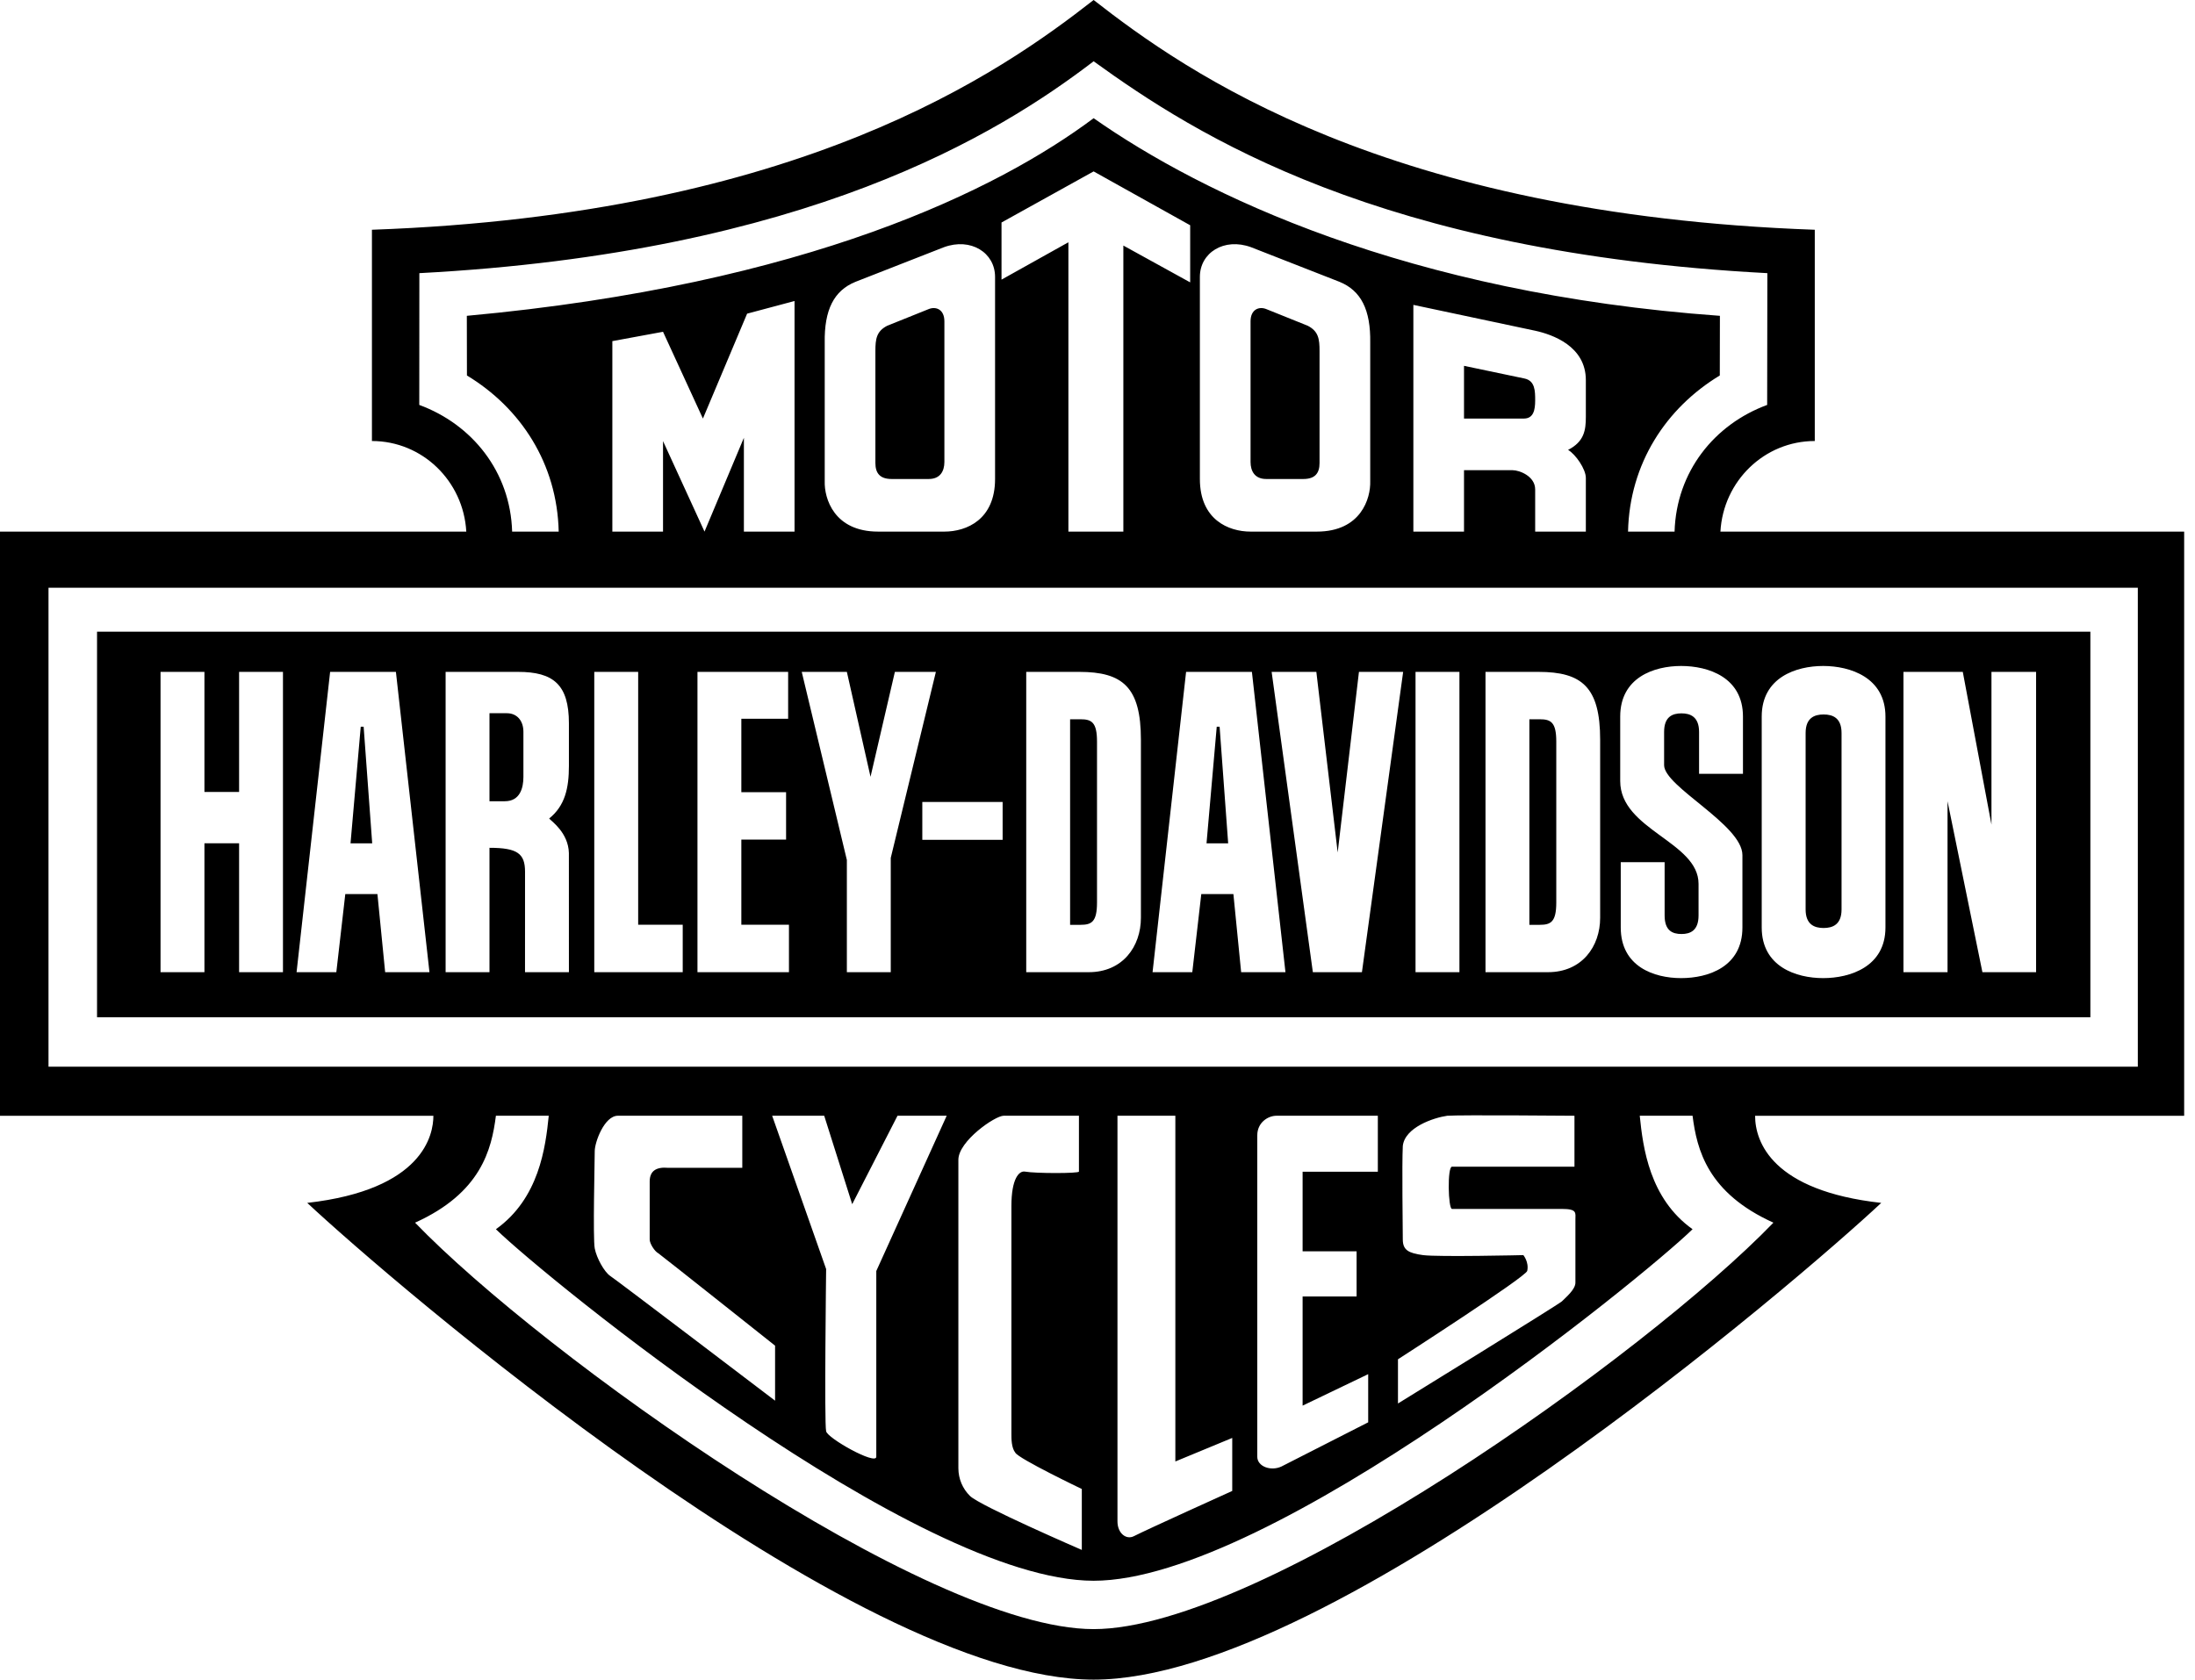 <svg width="81" height="62" viewBox="0 0 81 62" fill="none" xmlns="http://www.w3.org/2000/svg"><g id="Harley"><path id="Shape" fill-rule="evenodd" clip-rule="evenodd" d="M80.6 19.623H63.487C63.592 17.756 65.111 16.279 66.969 16.279V8.481C51.161 7.917 43.762 2.659 40.357 0C36.952 2.659 29.534 7.917 13.725 8.481V16.279C15.584 16.279 17.102 17.756 17.207 19.623H0V41.186H15.993C15.993 41.874 15.635 43.915 11.338 44.402C14.283 47.159 31.446 62 40.357 62C49.269 62 66.477 47.159 69.422 44.402C65.404 43.956 64.767 42.158 64.767 41.186H80.6V19.623ZM15.472 14.947L15.475 10.083C29.78 9.327 36.84 4.952 40.357 2.262C44.13 4.989 50.914 9.327 65.219 10.083L65.212 14.947C63.266 15.663 61.861 17.408 61.795 19.623H60.078C60.133 17.115 61.479 15.06 63.464 13.86L63.468 11.658C51.916 10.828 44.375 7.179 40.357 4.363C36.85 6.988 29.798 10.504 17.227 11.658L17.231 13.86C19.217 15.06 20.561 17.115 20.617 19.623H18.899C18.834 17.408 17.418 15.663 15.472 14.947ZM58.521 17.641V19.623H56.651V18.066C56.651 17.579 56.075 17.356 55.815 17.356H54.025V19.623H52.156V11.254L56.651 12.208C57.288 12.348 58.521 12.775 58.521 14.032V15.39C58.521 15.877 58.461 16.303 57.865 16.607C58.143 16.768 58.521 17.316 58.521 17.641ZM50.564 12.654V17.763C50.584 18.391 50.226 19.623 48.595 19.623H46.148C45.333 19.623 44.278 19.181 44.278 17.681V10.221C44.278 9.328 45.173 8.76 46.169 9.126L49.431 10.403C50.226 10.727 50.584 11.437 50.564 12.654ZM36.958 10.322V8.213L40.357 6.327L43.92 8.315V10.423L41.454 9.064V19.623H39.426V8.943L36.958 10.322ZM36.72 10.221V17.681C36.72 19.181 35.666 19.623 34.85 19.623H32.404C30.773 19.623 30.414 18.391 30.434 17.763V12.654C30.414 11.437 30.773 10.727 31.569 10.403L34.831 9.126C35.825 8.76 36.72 9.328 36.72 10.221ZM25.998 19.623L24.467 16.282V19.623H22.597V12.592L24.467 12.247L25.939 15.45L27.57 11.578L29.32 11.111V19.623H27.451V16.161L25.998 19.623ZM65.443 45.132C60.749 49.997 46.564 60.135 40.357 60.135C34.151 60.135 20.011 49.997 15.317 45.132C17.744 44.036 18.141 42.442 18.3 41.185H20.25C20.131 42.361 19.892 44.239 18.3 45.374C20.131 47.159 33.833 58.35 40.357 58.35C46.882 58.35 60.629 47.159 62.459 45.374C60.868 44.239 60.629 42.361 60.51 41.185H62.459C62.618 42.442 63.016 44.036 65.443 45.132ZM24.295 46.263C24.403 46.335 28.602 49.672 28.602 49.672V51.703C28.602 51.703 22.694 47.206 22.516 47.097C22.302 46.952 22.017 46.444 21.947 46.082C21.876 45.718 21.947 42.816 21.947 42.49C21.947 42.163 22.302 41.185 22.801 41.185H27.392V43.107H24.651C24.224 43.071 23.975 43.215 23.975 43.614V45.755C23.975 45.9 24.153 46.19 24.295 46.263ZM28.494 41.185H30.415L31.448 44.45L33.12 41.185H34.935L32.337 46.917V53.773C32.337 54.1 30.522 53.084 30.486 52.83C30.415 52.575 30.486 46.844 30.486 46.844L28.494 41.185ZM37.466 53.621C37.573 53.839 39.921 54.963 39.921 54.963V57.212C39.921 57.212 36.149 55.58 35.793 55.218C35.522 54.953 35.368 54.586 35.366 54.202V42.811C35.366 42.122 36.718 41.185 37.038 41.185H39.815V43.247C39.815 43.318 38.213 43.318 37.822 43.247C37.608 43.211 37.323 43.501 37.323 44.517V52.932C37.323 53.113 37.323 53.44 37.466 53.621ZM45.472 53.078V55.035C45.472 55.035 42.34 56.45 41.842 56.705C41.557 56.849 41.237 56.595 41.237 56.16V41.185H43.373V53.947L45.472 53.078ZM50.061 46.189V47.858H48.069V51.886L50.489 50.724V52.502L47.286 54.134C46.895 54.315 46.396 54.134 46.396 53.771V41.909C46.396 41.438 46.787 41.185 47.108 41.185H50.845V43.252H48.069V46.189H50.061ZM56.215 46.33C56.215 46.33 53.083 46.403 52.514 46.33C51.98 46.257 51.766 46.148 51.766 45.749C51.766 45.387 51.731 42.992 51.766 42.305C51.837 41.614 52.906 41.257 53.404 41.186C53.867 41.149 58.101 41.186 58.101 41.186V43.065H53.582C53.404 43.065 53.439 44.625 53.582 44.625H57.639C58.209 44.625 58.136 44.77 58.136 45.024V47.346C58.136 47.6 57.781 47.891 57.639 48.035C57.532 48.144 51.588 51.807 51.588 51.807V50.175C51.588 50.175 56.322 47.128 56.358 46.911C56.428 46.585 56.215 46.33 56.215 46.33ZM78.89 39.374H1.79V21.695H78.89V39.374ZM32.741 12.024L34.254 11.416C34.532 11.295 34.85 11.416 34.85 11.863V17.052C34.85 17.396 34.691 17.681 34.273 17.681H32.901C32.464 17.681 32.304 17.458 32.304 17.092V12.957C32.304 12.511 32.344 12.227 32.741 12.024ZM48.694 12.957V17.092C48.694 17.458 48.536 17.681 48.098 17.681H46.725C46.308 17.681 46.148 17.396 46.148 17.052V11.863C46.148 11.416 46.467 11.295 46.745 11.416L48.257 12.024C48.654 12.227 48.694 12.511 48.694 12.957ZM56.253 13.971C56.651 14.052 56.651 14.438 56.651 14.782C56.651 15.126 56.592 15.45 56.234 15.45H54.025V13.504L56.253 13.971ZM3.581 23.317V37.549H77.139V23.317H3.581ZM10.442 35.886H8.823V31.128H7.544V35.886H5.924V24.801H7.544V29.234H8.823V24.801H10.442V35.886ZM14.213 35.886L13.928 33.003H12.742L12.411 35.886H10.944L12.182 24.801H14.61L15.848 35.886H14.213ZM20.994 28.274C20.994 29.098 20.847 29.744 20.265 30.214C20.349 30.312 20.973 30.736 20.993 31.487L20.994 35.886H19.374L19.375 32.179C19.375 31.509 19.096 31.295 18.063 31.295V35.886H16.444V24.801H19.119C20.419 24.801 20.994 25.268 20.994 26.7V28.274ZM25.194 35.886H21.93V24.801H23.55V34.135H25.194V35.886ZM29.114 35.886H25.738V24.801H29.084V26.532H27.357V29.241H29.008V30.992H27.357V34.135H29.114V35.886ZM32.871 35.886H31.251V31.745L29.586 24.801H31.251L32.124 28.674L33.023 24.801H34.536L32.871 31.667V35.886ZM36.999 31H34.035V29.602H36.999V31ZM42.102 33.878C42.102 34.937 41.43 35.886 40.177 35.886H37.87V24.801H39.825C41.43 24.801 42.102 25.361 42.102 27.308V33.878ZM45.801 35.886L45.515 33.003H44.33L43.998 35.886H42.532L43.769 24.801H46.198L47.436 35.886H45.801ZM50.258 35.886H48.447L46.926 24.801H48.576L49.363 31.467L50.148 24.801H51.779L50.258 35.886ZM53.856 35.886H52.236V24.801H53.856V35.886ZM59.049 33.878C59.049 34.937 58.377 35.886 57.124 35.886H54.818V24.801H56.773C58.377 24.801 59.049 25.361 59.049 27.308V33.878ZM64.319 28.564H62.699V27.018C62.699 26.455 62.373 26.332 62.051 26.332C61.716 26.332 61.409 26.455 61.409 27.018V28.245C61.409 29.04 64.299 30.444 64.299 31.565V34.236C64.299 35.685 63.045 36.105 62.036 36.105C61.044 36.105 59.809 35.685 59.809 34.236V31.825H61.428V33.792C61.428 34.353 61.716 34.477 62.051 34.477C62.373 34.477 62.68 34.353 62.68 33.792V32.625C62.68 31.067 59.789 30.636 59.789 28.83V26.451C59.789 25.003 61.044 24.583 62.036 24.583C63.045 24.583 64.319 25.003 64.319 26.451V28.564ZM69.577 34.236C69.577 35.685 68.272 36.105 67.279 36.105C66.286 36.105 65.011 35.685 65.011 34.236V26.451C65.011 25.003 66.286 24.583 67.279 24.583C68.272 24.583 69.577 25.003 69.577 26.451V34.236ZM75.136 35.886H73.155L71.868 29.576V35.886H70.241V24.801H72.431L73.489 30.438V24.801H75.136V35.886ZM12.935 31.13L13.312 26.825H13.419L13.735 31.13H12.935ZM18.063 26.327H18.704C19.071 26.327 19.315 26.594 19.315 27.015V28.678C19.315 29.082 19.192 29.576 18.628 29.576H18.063V26.327ZM39.489 26.55H39.872C40.283 26.55 40.482 26.66 40.482 27.375V33.313C40.482 34.029 40.283 34.138 39.872 34.138H39.489V26.55ZM44.523 31.13L44.9 26.825H45.006L45.322 31.13H44.523ZM56.437 26.55H56.819C57.231 26.55 57.43 26.66 57.43 27.375V33.313C57.43 34.029 57.231 34.138 56.819 34.138H56.437V26.55ZM66.631 33.57V27.058C66.631 26.497 66.958 26.373 67.294 26.373C67.631 26.373 67.957 26.497 67.957 27.058V33.57C67.957 34.129 67.631 34.255 67.294 34.255C66.958 34.255 66.631 34.129 66.631 33.57Z" fill="#000"/></g></svg>